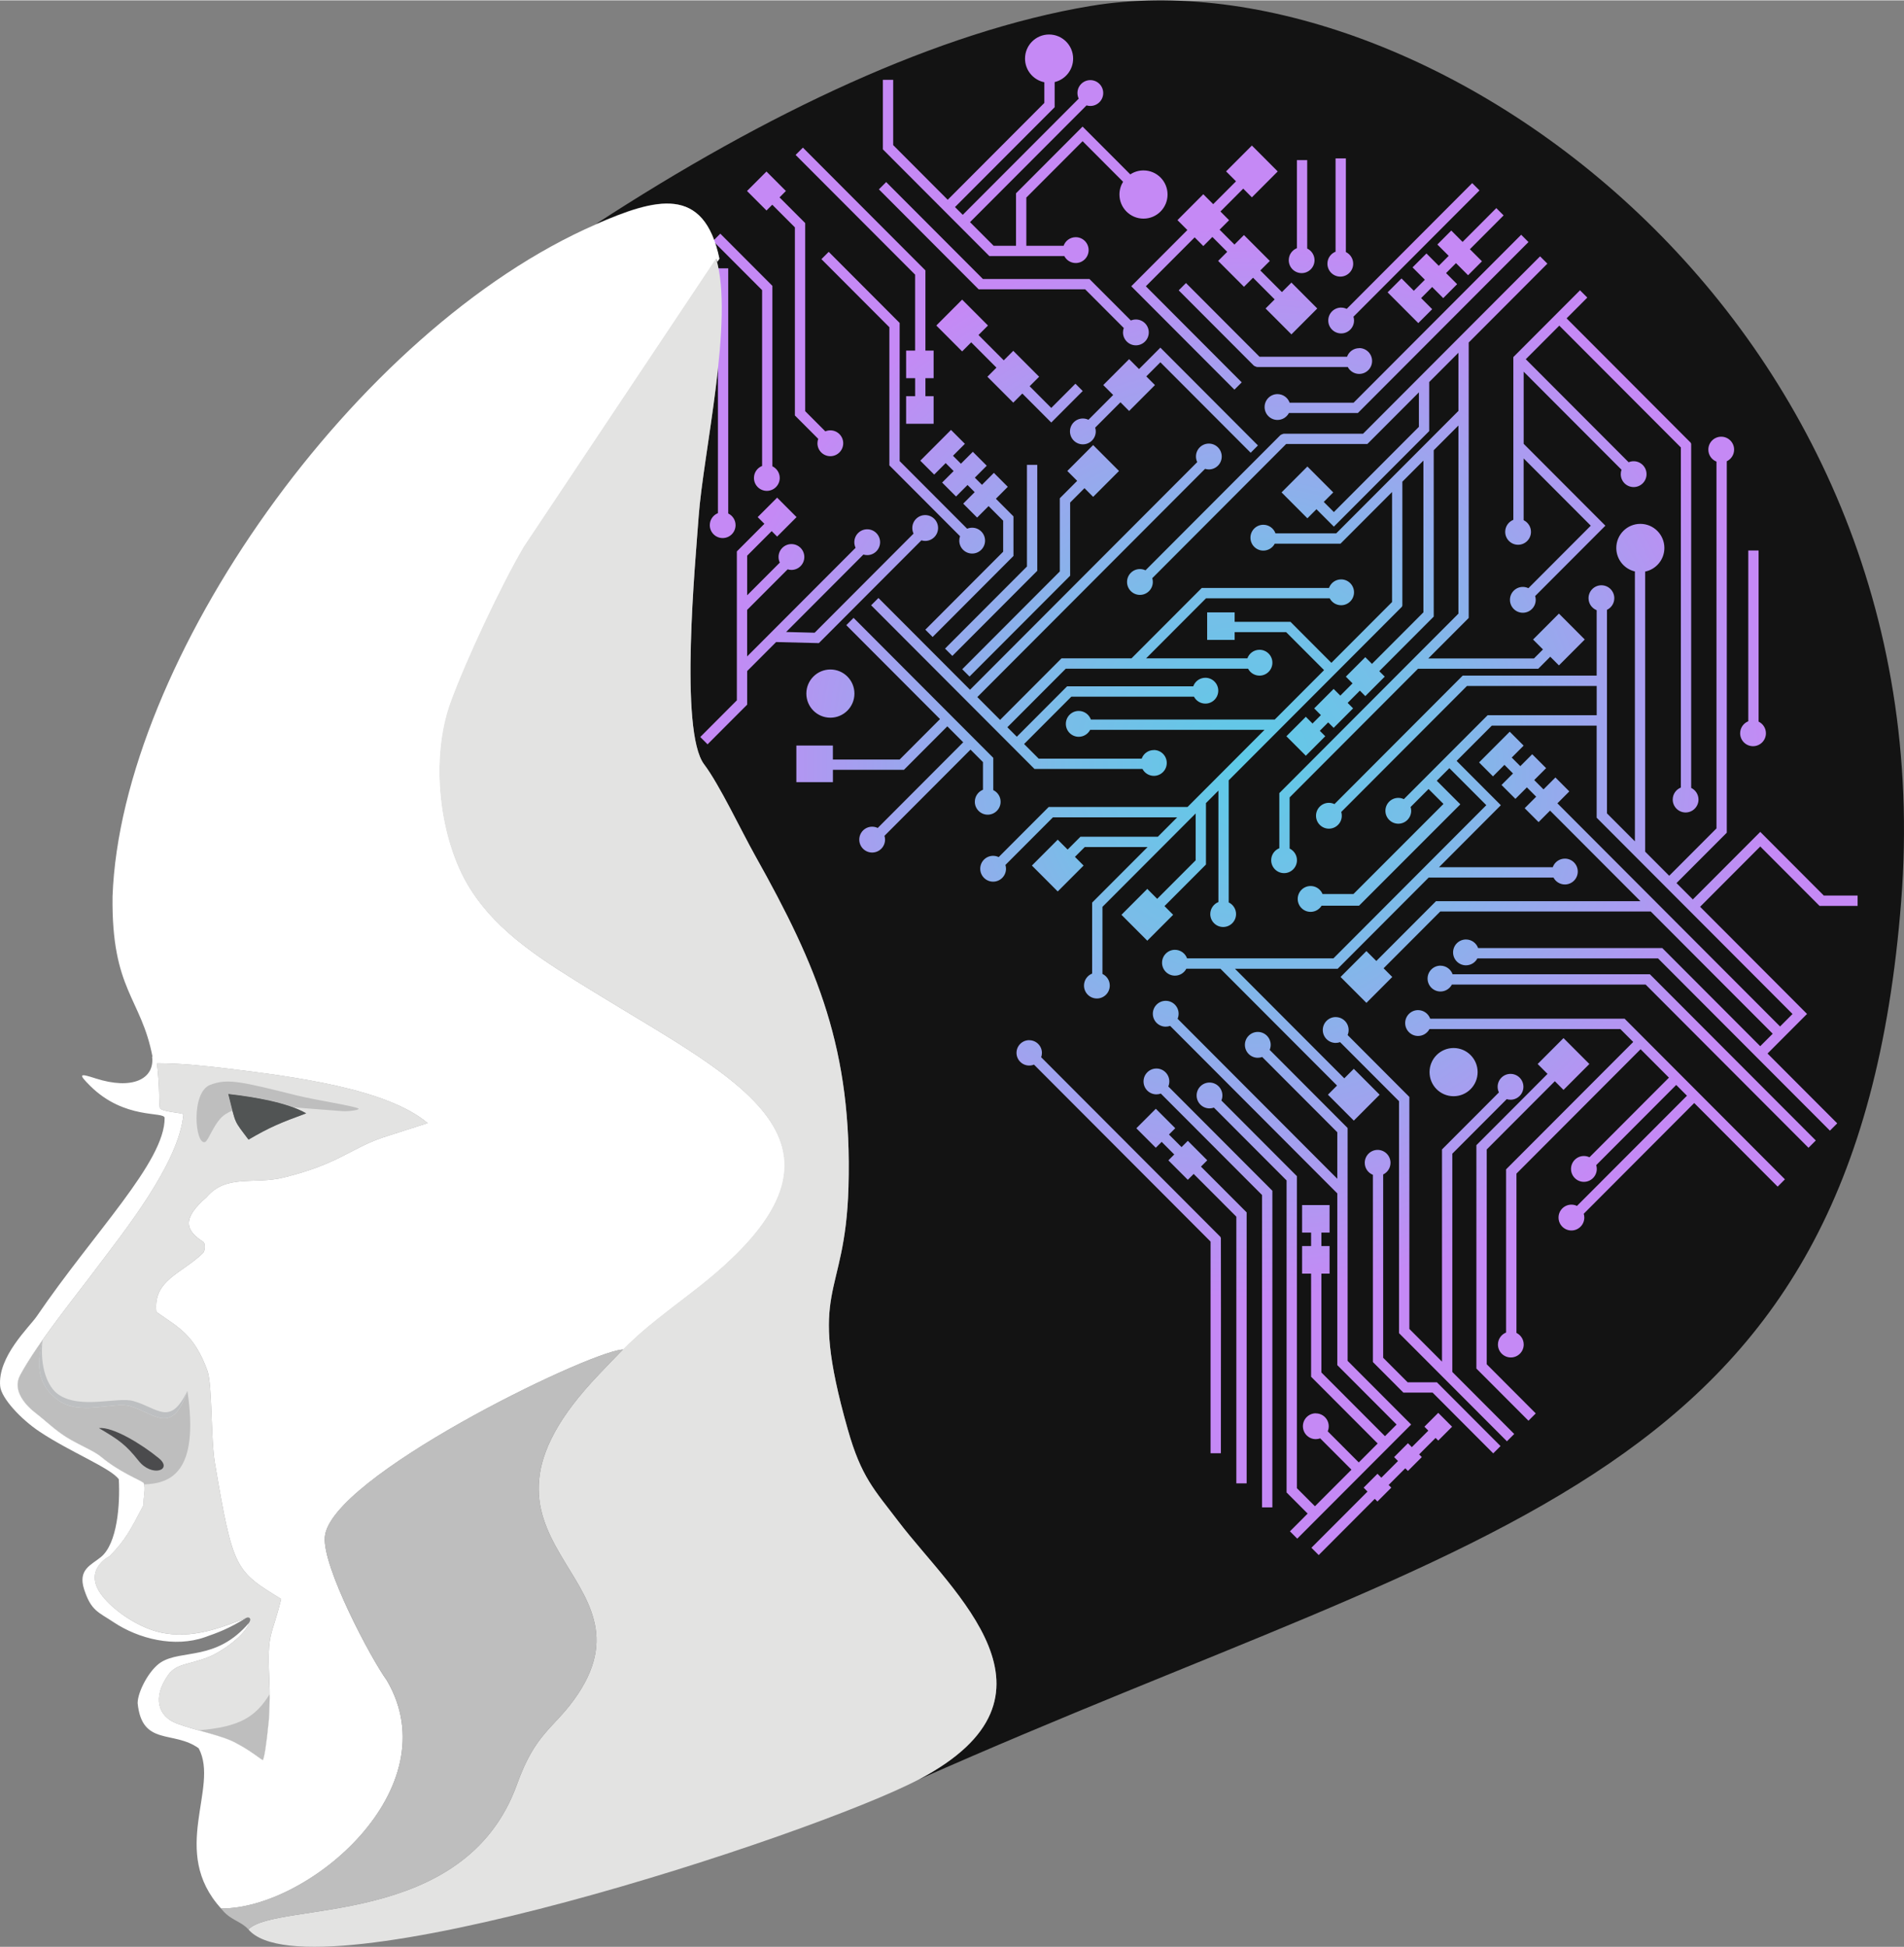 <?xml version="1.0" encoding="UTF-8"?>
<!DOCTYPE svg PUBLIC "-//W3C//DTD SVG 1.1//EN" "http://www.w3.org/Graphics/SVG/1.1/DTD/svg11.dtd">
<!-- Creator: CorelDRAW 2018 (64-Bit Evaluation Version) -->
<svg xmlns="http://www.w3.org/2000/svg" xml:space="preserve" width="1.779in" height="1.819in" version="1.1" style="shape-rendering:geometricPrecision; text-rendering:geometricPrecision; image-rendering:optimizeQuality; fill-rule:evenodd; clip-rule:evenodd"
viewBox="0 0 657.39 671.93"
 xmlns:xlink="http://www.w3.org/1999/xlink">
 <rect x="0" y="0" width="657.39" height="671.93" fill="#808080" stroke="none"/>
 <defs>
  <style type="text/css">
   <![CDATA[
    .fil5 {fill:#515454}
    .fil0 {fill:black;fill-opacity:0.851}
    .fil6 {fill:#BDBFC1}
    .fil7 {fill:#4B4B4D}
    .fil3 {fill:#BEBEBE}
    .fil2 {fill:#E3E3E2}
    .fil4 {fill:white}
    .fil1 {fill:url(#id0);fill-rule:nonzero}
   ]]>
  </style>
  <radialGradient id="id0" gradientUnits="userSpaceOnUse" gradientTransform="matrix(0.924 -0.233 0.231 0.923 -28 120)" cx="429.61" cy="263.75" r="194.2" fx="429.61" fy="263.75">
   <stop offset="0" style="stop-opacity:1; stop-color:#5ECAE7"/>
   <stop offset="0.349" style="stop-opacity:1; stop-color:#79BDE8"/>
   <stop offset="1" style="stop-opacity:1; stop-color:#C589F5"/>
  </radialGradient>
 </defs>
 <g id="C:_x005c_Users_x005c_Augurs-15_x005c_Pictures_x005c_untitled-4.gif_x0020_180">
  <path class="fil0" d="M376.58 1.94c115.49,-19.3 295.6,107.28 279.84,309.03 -15.76,201.75 -140.23,214.98 -339.12,303.17 54.73,-28.79 11.5,-64.58 -6.97,-88.87 -8.5,-11.18 -12.95,-15.43 -17.63,-31.97 -14.21,-50.2 -0.89,-43.95 0.25,-83.54 1.38,-47.53 -10.72,-76.14 -32.13,-114.34 -5.04,-9 -12.39,-24.64 -17.71,-31.68 -8.62,-11.39 -2.96,-70.35 -1.89,-85.48 1.51,-21.21 11.99,-66.95 6.32,-88.03l0 -0 0.74 -1.08c-5.35,-25.51 -21.9,-20.88 -42.58,-11.91 58.98,-38.44 118.53,-66.56 170.89,-75.31zm-124.05 371c0.42,0.34 0.84,0.68 1.25,1.02 -0.41,-0.34 -0.82,-0.68 -1.25,-1.02zm6.17 5.46c0.33,0.32 0.64,0.64 0.96,0.96 -0.32,-0.32 -0.63,-0.64 -0.96,-0.96zm1.42 1.43c0.31,0.33 0.62,0.65 0.93,0.98 -0.3,-0.33 -0.61,-0.66 -0.93,-0.98zm1.38 1.49c0.28,0.31 0.56,0.63 0.84,0.95 -0.27,-0.32 -0.55,-0.63 -0.84,-0.95zm1.29 1.48c0.24,0.29 0.48,0.58 0.71,0.87 -0.23,-0.29 -0.47,-0.58 -0.71,-0.87zm2.74 3.61c0.2,0.29 0.39,0.58 0.57,0.87l-0.57 -0.87z"/>
  <path class="fil1" d="M286.82 87.51l23.8 23.85 0 47.69 23.31 23.35c0.53,-0.23 1.11,-0.35 1.73,-0.35 2.46,0 4.45,2 4.45,4.46 0,2.46 -1.99,4.46 -4.45,4.46 -2.46,0 -4.45,-2 -4.45,-4.46 0,-0.54 0.09,-1.05 0.27,-1.52l-24.41 -24.46 0 -47.69 -23.46 -23.5 2.52 -2.52 0.7 0.7zm236.74 372.49c1.5,0.72 2.53,2.25 2.53,4.02 0,2.46 -1.99,4.46 -4.45,4.46 -2.46,0 -4.45,-2 -4.45,-4.46 0,-1.88 1.17,-3.49 2.81,-4.14l0 -56.33 43.9 -43.98 -4.45 -4.46 -65.9 0c-0.74,1.42 -2.23,2.39 -3.94,2.39 -2.46,0 -4.45,-2 -4.45,-4.46 0,-2.46 1.99,-4.46 4.45,-4.46 1.93,0 3.58,1.24 4.19,2.96l67.13 0 55.35 55.45 -2.52 2.52 -28.8 -28.86 -38.15 38.23c0.13,0.41 0.2,0.85 0.2,1.31 0,2.46 -1.99,4.46 -4.45,4.46 -2.46,0 -4.45,-2 -4.45,-4.46 0,-2.46 1.99,-4.46 4.45,-4.46 0.69,0 1.34,0.16 1.92,0.44l37.97 -38.04 -3.71 -3.72 -27.62 27.68c0.13,0.41 0.2,0.86 0.2,1.31 0,2.46 -1.99,4.46 -4.45,4.46 -2.46,0 -4.45,-1.99 -4.45,-4.46 0,-2.46 1.99,-4.46 4.45,-4.46 0.69,0 1.34,0.16 1.92,0.44l27.44 -27.49 -9.79 -9.81 -42.86 42.94 0 54.98zm-168.2 -101.03c2.42,0 4.38,1.96 4.38,4.38 0,0.52 -0.09,1.03 -0.26,1.49l61.88 62 0.17 0.42c0.04,16.39 0.03,32.79 0.01,49.18 -0.01,6.93 -0.01,14.07 -0.01,24.51l0 0.59 -3.56 0 0 -73.06 -60.97 -61.09c-0.51,0.21 -1.06,0.32 -1.65,0.32 -2.42,0 -4.38,-1.96 -4.38,-4.38 0,-2.42 1.96,-4.38 4.38,-4.38zm98.96 128.82c2.46,0 4.45,1.99 4.45,4.46 0,0.61 -0.12,1.2 -0.35,1.73l10.72 10.74 6.53 -6.54 -22.99 -23.04 0 -35.6 -3.11 0 0 -9.51 3.11 0 0 -4.65 -3.11 0 0 -9.51 9.49 0 0 9.51 -2.82 0 0 4.65 2.82 0 0 9.51 -2.82 0 0 34.13 21.95 21.99 4.01 -4.02 -20.47 -20.51 0 -59.28 -57.72 -57.83c-0.47,0.17 -0.99,0.27 -1.52,0.27 -2.46,0 -4.45,-1.99 -4.45,-4.46 0,-2.46 1.99,-4.46 4.45,-4.46 2.46,0 4.45,1.99 4.45,4.46 0,0.61 -0.12,1.2 -0.35,1.73l55.14 55.24 0 -16.06 -25.93 -25.98c-0.48,0.17 -0.99,0.27 -1.52,0.27 -2.46,0 -4.45,-2 -4.45,-4.46 0,-2.46 1.99,-4.46 4.45,-4.46 2.46,0 4.45,2 4.45,4.46 0,0.61 -0.12,1.2 -0.35,1.73l26.91 26.97 0 80.38 21.94 21.98 -39.33 39.4 -2.52 -2.52 6.11 -6.13 -7.27 -7.29 0 -107.72 -25.09 -25.14c-0.48,0.17 -0.99,0.27 -1.52,0.27 -2.46,0 -4.45,-2 -4.45,-4.46 0,-2.46 1.99,-4.46 4.45,-4.46 2.46,0 4.45,2 4.45,4.46 0,0.62 -0.12,1.2 -0.35,1.73l26.07 26.12 0 107.72 6.23 6.24 12.61 -12.63 -10.79 -10.81c-0.48,0.17 -0.99,0.27 -1.52,0.27 -2.46,0 -4.45,-2 -4.45,-4.46 0,-2.46 1.99,-4.46 4.45,-4.46zm-196.39 -421.98l6.71 -6.72 6.71 6.72 -2.2 2.21 0.3 0.3 8.56 8.57 0 64.93 6.95 6.97c0.53,-0.23 1.12,-0.35 1.73,-0.35 2.46,0 4.45,2 4.45,4.46 0,2.46 -1.99,4.46 -4.45,4.46 -2.46,0 -4.45,-1.99 -4.45,-4.46 0,-0.54 0.1,-1.05 0.27,-1.53 -2.69,-2.69 -5.37,-5.39 -8.06,-8.07l0 -64.93 -7.81 -7.82 -1.26 1.27 -0.73 0.73 -6.71 -6.72zm165.38 -6.75l8.93 -8.94 8.92 8.94 -8.92 8.94 -2.99 -3 -7.87 7.89 2.99 3 -3.28 3.28 0.3 0.3 4.83 4.83 3.28 -3.28 8.93 8.94 -3.28 3.28 0.29 0.29 7.17 7.18 3.28 -3.28 8.92 8.94 -8.92 8.94 -8.92 -8.94 3.13 -3.14 -7.46 -7.48 -3.13 3.14 -8.92 -8.94 3.13 -3.14 -5.12 -5.13 -3.13 3.14 -2.99 -3 -16.85 16.88 33.1 33.17 -2.52 2.52 -0.7 -0.7 -34.92 -34.99 19.37 -19.41 -3.42 -3.42 8.92 -8.94 3.42 3.43 0.06 -0.06 7.82 -7.83 -3.42 -3.42zm-100.03 53.19l8.92 -8.94 8.92 8.94 -3.28 3.28c2.92,2.91 5.82,5.82 8.73,8.74l3.28 -3.28 8.93 8.94 -3.28 3.28 7.47 7.49 8.34 -8.36 2.52 2.52 -0.7 0.7 -10.16 10.18c-3.32,-3.34 -6.65,-6.68 -9.99,-10.01l-3.13 3.14 -8.93 -8.94 3.13 -3.14 -8.72 -8.74 -3.13 3.14 -8.92 -8.94zm57.64 20.55l8.93 -8.94 3.42 3.42 7.37 -7.39 11.23 11.25c7.35,7.36 14.71,14.72 22.04,22.09l0.42 0.42 -2.51 2.52 -0.7 -0.7 -30.48 -30.53 -4.86 4.87 2.99 3 -8.92 8.94 -2.99 -3 -8.73 8.75c0.13,0.41 0.2,0.86 0.2,1.31 0,2.46 -1.99,4.46 -4.45,4.46 -2.46,0 -4.45,-2 -4.45,-4.46 0,-2.46 1.99,-4.46 4.45,-4.46 0.69,0 1.34,0.16 1.92,0.44l8.54 -8.56 -3.42 -3.42zm148.41 87.84l8.92 -8.94 8.92 8.94 -8.92 8.94 -2.99 -3 -4.14 4.15 -41.52 0 -44.33 44.42 0 17.66c1.49,0.72 2.53,2.25 2.53,4.02 0,2.46 -1.99,4.46 -4.45,4.46 -2.46,0 -4.45,-2 -4.45,-4.46 0,-1.88 1.17,-3.49 2.81,-4.14l0 -19.02 61.84 -61.96 0 -64.94 -8.53 8.54 0 57.42 -18.8 18.84 1.89 1.89 -6.71 6.72 -1.88 -1.89 -4.22 4.23 1.88 1.89 -6.71 6.73 -1.89 -1.89 -2.89 2.9 1.88 1.89 -6.71 6.72 -6.71 -6.72 6.71 -6.72 2.31 2.32 2.89 -2.9 -2.31 -2.32 6.71 -6.72 2.31 2.31 4.22 -4.23 -2.31 -2.32 6.71 -6.72 2.31 2.31 17.76 -17.79 0 -52.38 -7.27 7.28 -0 42.77 -0.17 0.42 -59.78 59.89 0 42.16c1.5,0.72 2.53,2.25 2.53,4.02 0,2.46 -1.99,4.46 -4.45,4.46 -2.46,0 -4.45,-2 -4.45,-4.46 0,-1.88 1.17,-3.49 2.81,-4.15l0 -38.47 -4.3 4.31 0 21.21 -14.32 14.35 2.99 3 -8.93 8.94 -8.92 -8.94 8.92 -8.94 3.42 3.43 13.28 -13.3 0 -16.17 -32.18 32.24 0 23.15c1.5,0.72 2.53,2.25 2.53,4.02 0,2.46 -1.99,4.46 -4.45,4.46 -2.46,0 -4.45,-2 -4.45,-4.46 0,-1.88 1.16,-3.49 2.81,-4.14l0 -24.5 19.14 -19.17 -21.7 0 -3.38 3.38 2.99 3 -8.93 8.94 -8.92 -8.94 8.92 -8.94 3.42 3.42 4.42 -4.43 26.73 0 6.67 -6.69 -42.9 0 -16.4 16.43c0.13,0.41 0.2,0.86 0.2,1.31 0,2.46 -1.99,4.46 -4.45,4.46 -2.46,0 -4.45,-2 -4.45,-4.46 0,-2.46 1.99,-4.46 4.45,-4.46 0.69,0 1.34,0.16 1.92,0.44l17.26 -17.29 47.94 0 26.58 -26.63 -60.2 0c-0.74,1.42 -2.23,2.39 -3.94,2.39 -2.46,0 -4.45,-2 -4.45,-4.46 0,-2.46 1.99,-4.46 4.45,-4.46 1.93,0 3.58,1.24 4.19,2.96l63.5 0 17.02 -17.05 -13.09 -13.11 -17.79 0 0 2.68 -9.49 0 0 -9.51 9.49 0 0 3.26 19.27 0 14.13 14.16 20.95 -20.99 0 -37.97 -17.8 17.83 -22.7 0c-0.74,1.42 -2.23,2.39 -3.94,2.39 -2.46,0 -4.45,-2 -4.45,-4.46 0,-2.46 1.99,-4.46 4.45,-4.46 1.93,0 3.58,1.24 4.19,2.96l20.98 0 42.19 -42.27 0 -20.07 -10.09 10.1 0 16.94 -32.92 32.99 -6.01 -6.02 -3.13 3.14 -8.92 -8.94 8.92 -8.94 8.93 8.94 -3.28 3.28 3.49 3.5 29.36 -29.42 0 -11.9 -17.8 17.83 -28.03 0 -46.23 46.32c0.13,0.41 0.19,0.86 0.19,1.31 0,2.46 -1.99,4.46 -4.45,4.46 -2.46,0 -4.45,-2 -4.45,-4.46 0,-2.46 1.99,-4.46 4.45,-4.46 0.69,0 1.34,0.16 1.92,0.44l46.56 -46.65 0.09 -0.07 0.13 -0.08 0.1 -0.05 0.56 -0.23 0.11 -0.03 0.15 -0.03 0.12 -0.01 27.29 0 61.13 -61.24 2.52 2.52 -27.16 27.22 0 95.09 -13.95 13.97 36.49 0 3.1 -3.1 -3.42 -3.42zm-70.82 157.12l3.13 -3.14 -40.26 -40.33 -11.77 0c-0.74,1.42 -2.23,2.39 -3.94,2.39 -2.46,0 -4.45,-1.99 -4.45,-4.46 0,-2.46 1.99,-4.46 4.45,-4.46 1.93,0 3.58,1.24 4.19,2.96l50.53 0 52.79 -52.89 -12.76 -12.78 -4.35 4.35 8.14 8.14 -2.68 2.68 -32.3 32.32 -0 0 -1.94 0 -0 -0 -10.99 0c-0.78,1.27 -2.19,2.12 -3.79,2.12 -2.46,0 -4.45,-2 -4.45,-4.46 0,-2.46 1.99,-4.46 4.45,-4.46 1.24,0 2.35,0.5 3.16,1.32 0.41,0.41 0.73,0.9 0.96,1.44l10.68 0 31.08 -31.1 -5.15 -5.15 -6.2 6.21c0.13,0.41 0.2,0.86 0.2,1.31 0,2.46 -1.99,4.46 -4.45,4.46 -0.75,0 -1.46,-0.19 -2.08,-0.52 -0.32,-0.17 -0.62,-0.38 -0.89,-0.63 -0.91,-0.81 -1.48,-2 -1.48,-3.31 0,-2.46 1.99,-4.46 4.45,-4.46 0.69,0 1.34,0.16 1.92,0.44l28.92 -28.97 37.66 0 0 -10.1 -44.79 0 -43.41 43.49c0.13,0.41 0.19,0.86 0.19,1.31 0,2.46 -1.99,4.46 -4.45,4.46 -2.46,0 -4.45,-2 -4.45,-4.46 0,-2.46 1.99,-4.46 4.45,-4.46 0.69,0 1.34,0.16 1.92,0.44 14.75,-14.78 29.53,-29.55 44.27,-44.35l46.26 0 0 -22.59c-1.65,-0.65 -2.81,-2.26 -2.81,-4.14 0,-2.46 1.99,-4.46 4.45,-4.46 2.46,0 4.45,2 4.45,4.46 0,1.77 -1.03,3.3 -2.53,4.02l0 70.26 9.64 9.66 0 -93.17c-3.68,-0.86 -6.42,-4.16 -6.42,-8.11 0,-4.6 3.72,-8.32 8.3,-8.32 4.59,0 8.3,3.73 8.3,8.32 0,4.02 -2.85,7.38 -6.63,8.15l0 96.69 8.3 8.32 16.32 -16.35 0 -126.62c-1.65,-0.65 -2.81,-2.26 -2.81,-4.14 0,-2.46 1.99,-4.46 4.45,-4.46 2.46,0 4.45,2 4.45,4.46 0,1.77 -1.03,3.3 -2.53,4.02l0 128.22 -17.36 17.39 5.64 5.65 23.28 -23.32 21.94 21.98 11.67 0 0 3.57 -13.14 0 -20.47 -20.51 -20.77 20.81 36.92 36.99 -13.64 13.67 24.06 24.1 -2.52 2.52 -59.35 -59.46 -62.37 0c-0.74,1.42 -2.23,2.39 -3.94,2.39 -2.46,0 -4.45,-2 -4.45,-4.46 0,-2.46 1.99,-4.46 4.45,-4.46 1.93,0 3.58,1.24 4.19,2.96l63.59 0 33.82 33.88 4.31 -4.31 -42.11 -42.19 -72.68 0 -19.56 19.6 2.99 3 -8.92 8.94 -8.93 -8.94 8.93 -8.94 3.42 3.42 20.6 -20.64 70.59 0 -31.21 -31.27 -3.96 3.97 -4.8 -4.8 3.97 -3.97 -3.21 -3.22 -3.96 3.97 -4.8 -4.8 3.97 -3.97 -2.96 -2.97 -3.96 3.97 -4.8 -4.81 10.59 -10.61 4.8 4.81 -4.11 4.12 2.96 2.97 4.11 -4.12 4.8 4.8 -4.11 4.12 3.21 3.22 4.11 -4.12 4.8 4.81 -4.11 4.12 76.88 77.03 4.3 -4.31 -67.63 -67.76 0 -31.79 -36.19 0 -12.16 12.18 15.27 15.3 -21.35 21.4 39.27 0c0.61,-1.73 2.26,-2.96 4.19,-2.96 2.46,0 4.45,2 4.45,4.46 0,2.46 -1.99,4.46 -4.45,4.46 -1.71,0 -3.2,-0.97 -3.94,-2.39l-43.08 0 -31.44 31.5 -35.44 0 37.74 37.81 3.28 -3.28 8.92 8.94 -8.92 8.94 -8.92 -8.94zm72.4 -10.58l8.92 -8.94 8.93 8.94 -8.93 8.94 -2.99 -3 -23.52 23.56 0 74.15 16.93 16.97 -2.52 2.52 -0.7 -0.7 -17.28 -17.31 0 -77.1 0.17 -0.18c5.54,-5.53 11.07,-11.08 16.61,-16.63l7.78 -7.81 -3.42 -3.43zm-138.55 22.17l6.71 -6.72 6.71 6.72 -2.17 2.17 0.3 0.3 4.04 4.05 2.17 -2.17 6.71 6.72 -2.17 2.17 0.29 0.3 15.48 15.51 0 93.55 -3.56 0 0 -92.07 -14.73 -14.75 -2.02 2.03 -6.71 -6.72 2.02 -2.03 -4.34 -4.35 -2.03 2.03 -6.71 -6.72zm99.44 103.04l4.78 -4.79 4.78 4.79 -4.78 4.79 -0.92 -0.92 -5.68 5.69 0.92 0.92 -4.78 4.79 -0.92 -0.92 -5.75 5.76 0.92 0.92 -4.78 4.79 -0.92 -0.92 -5.94 5.96c-4.33,4.35 -8.67,8.69 -13,13.03l-0.42 0.42 -2.52 -2.52 0.7 -0.7 18.67 -18.7 -1.34 -1.35 4.78 -4.79 1.34 1.35 0.06 -0.06 5.69 -5.7 -1.35 -1.35 4.78 -4.79 1.35 1.35 0.06 -0.06 5.63 -5.64 -1.35 -1.35zm-216.85 -235.14l12.62 0 0 4.83 23.05 0 13.94 -13.97 -32.36 -32.42 2.52 -2.52 48.23 48.32 0 11.14c1.5,0.72 2.53,2.25 2.53,4.02 0,2.46 -1.99,4.46 -4.45,4.46 -2.46,0 -4.45,-2 -4.45,-4.46 0,-1.88 1.17,-3.49 2.81,-4.15l0 -9.54 -4.3 -4.31 -29.71 29.76c0.13,0.42 0.2,0.86 0.2,1.31 0,2.46 -1.99,4.46 -4.45,4.46 -2.46,0 -4.45,-2 -4.45,-4.46 0,-2.46 1.99,-4.46 4.45,-4.46 0.69,0 1.34,0.16 1.92,0.44l29.52 -29.58 -5.49 -5.5 -14.98 15.01 -24.52 0 0 4.25 -12.62 0 0 -12.65zm221.33 -172.97l4.8 -4.81 3.91 3.92 11.64 -11.67 2.52 2.52 -0.7 0.7 -10.94 10.97 4.17 4.17 -4.8 4.81 -4.17 -4.18 -3.43 3.44 3.82 3.83 -4.8 4.81 -3.82 -3.83 -3.81 3.82 3.82 3.83 -4.8 4.8 -10.59 -10.61 4.8 -4.8 4.25 4.26 3.81 -3.82 -4.25 -4.26 4.8 -4.8 4.25 4.26 3.43 -3.44 -3.91 -3.91zm-127.77 78.18l8.92 -8.94 8.93 8.94 -8.93 8.94 -2.99 -3 -4.95 4.96 0 25.26 -34.74 34.8 -2.52 -2.52 0.7 -0.7 32.99 -33.06 0 -25.26 6 -6.01 -3.42 -3.42zm-40.16 -14.17l4.8 4.8 -4.11 4.12 2.74 2.75 4.11 -4.12 4.8 4.81 -4.11 4.12 2.47 2.47 4.11 -4.12 4.8 4.81 -4.11 4.12 6.07 6.09 0 13.66 -27.91 27.97 -2.52 -2.52 0.7 -0.7 26.17 -26.22 0 -10.71 -5.03 -5.04 -3.96 3.97 -4.8 -4.81 3.96 -3.97 -2.47 -2.47 -3.97 3.97 -4.8 -4.81 3.97 -3.97 -2.74 -2.75 -3.97 3.97 -4.8 -4.8 10.59 -10.61zm-15.5 -27.39l3.11 0 0 -26.21 -41.26 -41.33 2.52 -2.52 0.7 0.7 41.6 41.68 0 27.69 2.83 0 0 9.51 -2.83 0 0 0.24 0 6 2.83 0 0 9.51 -9.49 0 0 -9.51 3.11 0 0 -6.24 -3.11 0 0 -9.51zm-51.24 57.49l6.71 -6.72 6.71 6.72 -6.71 6.72 -1.88 -1.89 -8.46 8.48 0 13.68 11.27 -11.29c-0.28,-0.58 -0.44,-1.24 -0.44,-1.93 0,-2.46 1.99,-4.46 4.45,-4.46 2.46,0 4.45,1.99 4.45,4.46 0,2.46 -1.99,4.46 -4.45,4.46 -0.46,0 -0.89,-0.07 -1.31,-0.2l-0.31 0.31 -13.67 13.69 0 16.06 37.44 -37.5c-0.28,-0.58 -0.44,-1.24 -0.44,-1.93 0,-2.46 1.99,-4.46 4.45,-4.46 2.46,0 4.45,1.99 4.45,4.46 0,2.46 -1.99,4.46 -4.45,4.46 -0.46,0 -0.89,-0.07 -1.31,-0.2l-26.69 26.74 9.85 0.25 34.15 -34.22c-0.28,-0.58 -0.43,-1.24 -0.43,-1.93 0,-2.46 1.99,-4.46 4.45,-4.46 2.46,0 4.45,1.99 4.45,4.46 0,2.46 -1.99,4.46 -4.45,4.46 -0.46,0 -0.89,-0.07 -1.31,-0.2l-35.41 35.48 -14.75 -0.37 -9.99 10.01 0 11.59 -13.68 13.7 -2.52 -2.52 12.63 -12.66 0 -51.41 9.51 -9.53 -2.31 -2.31zm25.1 52.6c4.59,0 8.3,3.73 8.3,8.32 0,4.6 -3.72,8.32 -8.3,8.32 -4.59,0 -8.3,-3.72 -8.3,-8.32 0,-4.59 3.72,-8.32 8.3,-8.32zm108.11 -172.28c4.59,0 8.3,3.73 8.3,8.32 0,4.6 -3.72,8.32 -8.3,8.32 -4.59,0 -8.31,-3.73 -8.31,-8.32 0,-1.61 0.46,-3.12 1.26,-4.4l-13.98 -14.01 -19.43 19.46 0 16.64 12.87 0c0.61,-1.73 2.26,-2.96 4.19,-2.96 2.46,0 4.45,1.99 4.45,4.46 0,2.46 -1.99,4.46 -4.45,4.46 -1.71,0 -3.2,-0.97 -3.94,-2.39l-25.87 0 -36.78 -36.85 0 -24.01 3.56 0 0 22.54 18.83 18.87 33.36 -33.43 0 -7.14c-3.8,-0.76 -6.67,-4.13 -6.67,-8.16 0,-4.6 3.72,-8.32 8.3,-8.32 4.59,0 8.31,3.73 8.31,8.32 0,3.93 -2.72,7.23 -6.38,8.1l0 8.68 -34.41 34.47 2.68 2.68 40.04 -40.11c-0.28,-0.58 -0.44,-1.24 -0.44,-1.93 0,-2.46 1.99,-4.46 4.45,-4.46 2.46,0 4.45,2 4.45,4.46 0,2.46 -1.99,4.46 -4.45,4.46 -0.46,0 -0.89,-0.07 -1.31,-0.2l-40.23 40.3 8.16 8.17 7.72 0 0 -18.12 22.98 -23.03 0.42 0.42c3.76,3.75 7.51,7.52 11.27,11.28l4.78 4.8c1.31,-0.87 2.88,-1.37 4.57,-1.37zm107.06 302.95c4.59,0 8.3,3.73 8.3,8.32 0,4.6 -3.72,8.32 -8.3,8.32 -4.59,0 -8.3,-3.72 -8.3,-8.32 0,-4.59 3.72,-8.32 8.3,-8.32zm-235.19 -200.81c1.49,0.72 2.53,2.25 2.53,4.02 0,2.46 -1.99,4.46 -4.45,4.46 -2.46,0 -4.45,-1.99 -4.45,-4.46 0,-1.88 1.16,-3.49 2.81,-4.14l0 -60.7 -16.94 -16.97 2.51 -2.52 0.7 0.7 17.28 17.31 0 62.3zm-15.25 16.29c1.5,0.72 2.53,2.25 2.53,4.02 0,2.46 -1.99,4.46 -4.45,4.46 -2.46,0 -4.45,-2 -4.45,-4.46 0,-1.88 1.17,-3.49 2.81,-4.14l0 -0.07 0 -84.45 3.56 0 0 84.64zm146.96 81.65c2.46,0 4.45,2 4.45,4.46 0,2.46 -1.99,4.46 -4.45,4.46 -1.71,0 -3.2,-0.97 -3.94,-2.39l-37.29 0 -56.39 -56.49 2.52 -2.52 31.62 31.68 78.45 -78.59c-0.28,-0.58 -0.44,-1.24 -0.44,-1.93 0,-2.46 1.99,-4.46 4.45,-4.46 2.46,0 4.45,2 4.45,4.46 0,2.46 -1.99,4.46 -4.45,4.46 -0.46,0 -0.89,-0.07 -1.31,-0.2l-78.63 78.78 7.86 7.88 21.21 -21.25 24.17 0 24.25 -24.29 43.93 0c0.61,-1.73 2.26,-2.96 4.19,-2.96 2.46,0 4.45,2 4.45,4.46 0,2.46 -1.99,4.46 -4.45,4.46 -1.71,0 -3.2,-0.97 -3.94,-2.39l-42.71 0 -20.69 20.73 34.97 0c0.61,-1.73 2.26,-2.96 4.19,-2.96 2.46,0 4.45,1.99 4.45,4.46 0,2.46 -1.99,4.46 -4.45,4.46 -1.71,0 -3.2,-0.97 -3.94,-2.39l-62.95 0 -20.17 20.21 3.27 3.27 17.35 -17.39 43.56 0c0.61,-1.73 2.26,-2.96 4.19,-2.96 2.46,0 4.45,2 4.45,4.46 0,2.46 -1.99,4.46 -4.45,4.46 -1.71,0 -3.2,-0.97 -3.94,-2.39l-42.34 0 -16.31 16.34 5.04 5.05 35.56 0c0.61,-1.73 2.26,-2.96 4.19,-2.96zm0.88 109.95c2.46,0 4.45,2 4.45,4.46 0,0.61 -0.12,1.2 -0.35,1.73l35.93 36 0 109.3 -3.56 0 0 -0.99 0 -106.83 -34.95 -35.02c-0.47,0.17 -0.99,0.27 -1.52,0.27 -2.46,0 -4.45,-1.99 -4.45,-4.46 0,-2.46 1.99,-4.46 4.45,-4.46zm61.91 -17.75c2.46,0 4.45,2 4.45,4.46 0,0.61 -0.12,1.2 -0.35,1.73l21.32 21.37 0 80.08 11.27 11.29 0 -73.25 0.18 -0.18c4.41,-4.4 8.81,-8.82 13.21,-13.23l6.26 -6.28c-0.28,-0.58 -0.44,-1.24 -0.44,-1.93 0,-2.46 1.99,-4.46 4.45,-4.46 2.46,0 4.45,2 4.45,4.46 0,2.46 -1.99,4.46 -4.45,4.46 -0.46,0 -0.89,-0.07 -1.31,-0.2l-18.79 18.83 0 75.34 21.38 21.42 -2.52 2.52 -37.26 -37.33 0 -80.08 -20.35 -20.38c-0.47,0.17 -0.99,0.27 -1.52,0.27 -2.46,0 -4.45,-2 -4.45,-4.46 0,-2.46 1.99,-4.46 4.45,-4.46zm14.46 45.84c2.46,0 4.45,2 4.45,4.46 0,1.77 -1.03,3.3 -2.53,4.02l0 63.28 8.45 8.46 10.09 0 21.98 22.02 -2.52 2.52 -0.7 -0.7 -20.24 -20.28 -10.08 0 -10.53 -10.55 0 -64.63c-1.65,-0.65 -2.81,-2.26 -2.81,-4.14 0,-2.46 1.99,-4.46 4.45,-4.46zm21.7 -63.59c1.93,0 3.58,1.24 4.19,2.96l0.61 0 67.51 0 57.28 57.38 -2.52 2.52 -56.23 -56.34 -66.9 0c-0.74,1.42 -2.23,2.39 -3.94,2.39 -2.46,0 -4.45,-2 -4.45,-4.46 0,-2.46 1.99,-4.46 4.45,-4.46zm86.56 -61.37c1.49,0.72 2.53,2.25 2.53,4.02 0,2.46 -1.99,4.46 -4.45,4.46 -2.46,0 -4.45,-2 -4.45,-4.46 0,-1.88 1.16,-3.49 2.81,-4.14l0 -117.41 -41.97 -42.05 -11.57 11.59 35.51 35.57c0.53,-0.23 1.12,-0.35 1.73,-0.35 2.46,0 4.45,2 4.45,4.46 0,2.46 -1.99,4.46 -4.45,4.46 -2.46,0 -4.45,-1.99 -4.45,-4.46 0,-0.54 0.09,-1.05 0.27,-1.52l-33.79 -33.85 0 24.9 28.21 28.26 -24.25 24.29c0.13,0.41 0.2,0.85 0.2,1.31 0,2.46 -1.99,4.46 -4.45,4.46 -2.46,0 -4.45,-2 -4.45,-4.46 0,-2.46 1.99,-4.46 4.45,-4.46 0.69,0 1.34,0.16 1.92,0.44l21.54 -21.58 -23.18 -23.22 0 21.33c1.49,0.72 2.53,2.25 2.53,4.02 0,2.46 -1.99,4.46 -4.45,4.46 -2.46,0 -4.45,-2 -4.45,-4.46 0,-1.88 1.16,-3.49 2.81,-4.15l0 -56.18 23.02 -23.06 2.52 2.52 -7.15 7.17 42.84 42.92 0.17 0.42 0 118.76zm23.28 -22.88c1.5,0.72 2.53,2.25 2.53,4.02 0,2.46 -1.99,4.46 -4.45,4.46 -2.46,0 -4.45,-2 -4.45,-4.46 0,-1.88 1.17,-3.49 2.81,-4.14l0 -58.96 3.56 0 0 0.99 0 58.1zm-166.11 -113.06c1.93,0 3.58,1.23 4.19,2.96l22.09 0 57.86 -57.97 2.52 2.52 -0.7 0.7 -58.21 58.32 -23.81 0c-0.74,1.42 -2.23,2.39 -3.94,2.39 -2.46,0 -4.45,-2 -4.45,-4.46 0,-2.46 1.99,-4.46 4.45,-4.46zm23.61 -49.04c1.49,0.72 2.53,2.25 2.53,4.02 0,2.46 -1.99,4.46 -4.45,4.46 -2.46,0 -4.45,-1.99 -4.45,-4.46 0,-1.88 1.16,-3.49 2.81,-4.14l0 -32.22 3.56 0 0 0.99 0 31.35zm-13.35 -1.21c1.49,0.72 2.53,2.25 2.53,4.02 0,2.46 -1.99,4.46 -4.45,4.46 -2.46,0 -4.45,-2 -4.45,-4.46 0,-1.88 1.16,-3.49 2.81,-4.14l0 -30.41 3.56 0 0 0.99 0 29.54zm11.72 20.39c0.69,0 1.34,0.16 1.92,0.44l43.33 -43.42 2.52 2.52 -0.7 0.7 -42.82 42.9c0.13,0.41 0.2,0.86 0.2,1.31 0,2.46 -1.99,4.46 -4.45,4.46 -2.45,0 -4.45,-2 -4.45,-4.46 0,-2.46 1.99,-4.46 4.45,-4.46zm6.23 13.97c2.46,0 4.45,1.99 4.45,4.46 0,2.46 -1.99,4.46 -4.45,4.46 -1.71,0 -3.2,-0.97 -3.94,-2.39l-31.21 0 -0.12 -0.01 -0.15 -0.03 -0.11 -0.03 -0.56 -0.23 -0.1 -0.05 -0.13 -0.08 -0.09 -0.07 -25.91 -25.96 2.52 -2.52 0.7 0.7 24.69 24.74 30.22 0c0.61,-1.73 2.26,-2.96 4.19,-2.96zm-77.1 -9.87c2.46,0 4.45,1.99 4.45,4.46 0,2.46 -1.99,4.46 -4.45,4.46 -2.46,0 -4.45,-2 -4.45,-4.46 0,-0.54 0.1,-1.05 0.27,-1.52l-13.33 -13.35 -36.78 0 -34.44 -34.51 2.51 -2.52 0.7 0.7 32.7 32.76 36.78 0 14.31 14.33c0.53,-0.22 1.11,-0.35 1.73,-0.35zm-65.19 112.9l27.58 -27.63 0 -35.09 3.56 0 0 36.57 -29.32 29.38 -2.52 -2.52 0.7 -0.7z"/>
  <path class="fil2" d="M34.78 502.68c6.48,5.4 13.08,7.8 14.77,9.06 0.93,1.8 -0.22,5.25 0.02,7.64 -4.56,8.68 -6.07,11.9 -11.76,17.71 -0.01,0.01 -10.85,5.29 -0.86,15.57 3.92,4.16 11.36,9.25 18.78,10.82 10.6,2.24 20.54,-1.7 29.09,-4.99 1.07,-0.68 2.23,0.02 1.18,1.57 -1.25,4.17 -9.23,9.91 -13.86,11.77 -7.22,2.89 -11.09,2.2 -14.06,6.22 -5.56,7.89 -3.48,14.37 2.94,16.78 6.87,2.58 15.85,4.1 20.72,6.9 5.08,2.67 8.18,5.45 9.03,5.75 0.45,-0.92 1.15,-4.52 2.07,-13.99 0.29,-5.9 0.39,-8.36 0.12,-14.35 -0.75,-16.15 0.84,-13.9 4.11,-27.28 -15.83,-9.74 -16.62,-10.08 -22.88,-46.92 -1.45,-8.53 -0.82,-27.13 -2.62,-32 -4.56,-12.39 -9.84,-14.75 -17.58,-20.18 -1.21,-11.08 8.84,-13.24 16.05,-20.29 0.81,-0.65 0.94,-3.4 0.13,-3.91 -6.55,-4.14 -7.07,-8.28 1.18,-15.44 6.87,-8.06 16.31,-4.22 26.63,-6.76 18.92,-4.67 22.77,-9.86 34.13,-13.79l15.54 -4.99c-14.05,-11.94 -46.43,-16.09 -69.31,-18.85 -7.51,-0.88 -15.32,-1.78 -24.15,-1.81 1.03,8.72 0.63,13.28 0.97,15.31 0.18,1.38 6.72,1.69 8.17,2.24 -1.45,17.03 -21.02,41.15 -29.8,52.91 -7.34,9.83 -20.42,25.85 -26.58,37.2 -2.87,5.3 1.87,10.43 5.46,13.18 3.2,2.46 6.55,5.76 10.51,8.23 4.44,2.77 9.44,4.67 11.87,6.7zm51.03 -109.4c7.54,-4.41 11.15,-5.84 19.9,-9.07 -6.49,-3.71 -17.64,-5.62 -26.9,-6.68 2.75,10.79 1.76,8.78 6.99,15.74z"/>
  <path class="fil3" d="M34.78 502.68c6.48,5.4 13.08,7.8 14.77,9.06 0.09,0.17 0.16,0.37 0.22,0.57 9.14,-0.36 19.08,-4.04 14.94,-32.3 -5.31,15.74 -11.3,7.68 -19.89,5.27 -5.31,-1.57 -17.41,3.44 -24.77,-2.07 -6.99,-5.22 -7.61,-11.52 -5.35,-20.78 -3.02,4.29 -5.75,8.47 -7.74,12.15 -2.87,5.3 1.87,10.43 5.46,13.18 3.2,2.46 6.55,5.76 10.51,8.23 4.44,2.77 9.44,4.67 11.87,6.7z"/>
  <path class="fil3" d="M93.12 584.71c-4.88,7.83 -10.26,11.33 -24.58,12.48 5,1.4 9.99,2.69 13.2,4.54 5.08,2.67 8.18,5.45 9.03,5.75 0.45,-0.92 1.15,-4.52 2.07,-13.99 0.18,-3.71 0.29,-6.06 0.28,-8.78z"/>
  <path class="fil4" d="M52.52 364.62c0.97,7.77 -6.88,11.6 -19.5,7.54 -5.51,-1.78 -6.14,-1.68 -1.97,2.49 11.99,11.98 25.77,8.73 25.79,11.17 0.1,15.1 -24.3,39.33 -44.15,68.45 -2.54,3.73 -13.56,13.89 -12.63,24.13 0.38,4.11 7.13,11.38 13.58,15.68 10.75,7.16 24.57,12.55 27.38,16.46 0.47,8.65 -0.5,22.17 -6.16,26.83 -3.38,2.79 -8.06,4.27 -5.8,11.2 2.41,7.41 4.88,7.78 10.11,11.27 8.77,5.85 21.15,8.85 31.55,5.21 4.54,-1.59 8.2,-2.92 14.11,-6.55 -8.55,3.29 -18.49,7.23 -29.09,4.99 -7.42,-1.57 -14.85,-6.66 -18.78,-10.82 -10,-10.28 0.85,-15.56 0.86,-15.57 5.68,-5.82 7.19,-9.03 11.76,-17.71 -0.23,-2.39 0.91,-5.83 -0.02,-7.64 -1.69,-1.25 -8.29,-3.65 -14.77,-9.06 -2.44,-2.03 -7.44,-3.93 -11.87,-6.7 -3.96,-2.47 -7.3,-5.77 -10.51,-8.23 -3.58,-2.75 -8.32,-7.88 -5.46,-13.18 6.15,-11.35 19.24,-27.37 26.58,-37.2 8.78,-11.76 28.35,-35.88 29.8,-52.91 -1.45,-0.56 -7.99,-0.86 -8.17,-2.24 -0.34,-2.03 0.06,-6.59 -0.97,-15.31 8.83,0.03 16.65,0.93 24.15,1.81 22.88,2.76 55.26,6.92 69.31,18.85l-15.54 4.99c-11.36,3.93 -15.21,9.12 -34.13,13.79 -10.31,2.54 -19.76,-1.3 -26.63,6.76 -8.24,7.16 -7.73,11.29 -1.18,15.44 0.81,0.51 0.68,3.26 -0.13,3.91 -7.21,7.05 -17.26,9.21 -16.05,20.29 7.75,5.44 13.02,7.8 17.58,20.18 1.8,4.87 1.17,23.47 2.62,32 6.26,36.84 7.05,37.18 22.88,46.92 -3.27,13.38 -4.86,11.14 -4.11,27.28 0.28,5.99 0.17,8.45 -0.12,14.35 -0.92,9.46 -1.62,13.06 -2.07,13.99 -0.85,-0.31 -3.96,-3.08 -9.03,-5.75 -4.87,-2.8 -13.85,-4.32 -20.72,-6.9 -6.42,-2.41 -8.5,-8.89 -2.94,-16.78 2.97,-4.03 6.85,-3.33 14.06,-6.22 4.63,-1.86 12.62,-7.6 13.86,-11.77 -11.35,13.36 -23.29,9.1 -30.46,13.67 -4,2.55 -8.03,10.15 -8.02,14.1 1.51,14.98 12.38,9.27 21.08,15.57 7.28,13.63 -10.33,35.58 7.81,55.39l-0.06 -0.08c30.28,0.18 79.16,-41.44 57.19,-78.76 -5.49,-7.56 -22.26,-39.16 -21.39,-49.5 1.72,-20.48 89.43,-63.24 102.53,-64.67l0.01 0 0.01 -0 0.01 0 0.01 -0 0.01 0 0.01 -0 0 0 0.01 0 0.01 -0 0 0 0.01 0 0 -0 0.01 0 0.01 0 0.01 -0 0 0 0.01 0 0 0 0.01 -0 0.01 -0 0.01 0 0.01 -0 0 0 0.01 -0 0.01 0 0 0 0.01 0 0 -0 0.01 0 0 0 0.01 0 0 0 0.01 -0 0.01 0 0 0 0.01 -0 0 0 0.01 -0 0.01 0 0.01 -0 0 0 0.01 0 0.01 -0 0.01 0 0 -0 0.01 0 0.01 -0 0.01 -0 0.01 0 0.01 0 0.01 -0 0.01 -0 0.01 0 0 0 0.01 -0 0 0 0.01 0 0.01 -0 0.01 0 0.01 -0 0.01 0 0.01 -0 0.01 0 0 0 0.01 -0 0.01 -0 0.01 0 0.01 -0 0.01 0 0.01 -0 0.01 0 0.01 -0 0.01 0 0.01 -0c5.82,-5.85 9.85,-9.1 23.74,-19.73 66.3,-50.75 16.85,-72.49 -33.6,-103.56 -17.39,-10.71 -33.34,-20.24 -43.2,-36.14 -10.34,-16.66 -13.64,-44.4 -6.39,-64.15 5.34,-14.55 17.29,-40.1 25.2,-53.51l32.47 -48.66 33.91 -50.82c0.09,0.28 0.17,0.57 0.25,0.86l0 0.01 0 0.01 0 0.02 0 0.02 0.03 0.1 0 0.02 0 0.02 0 0.02 0.74 -1.08c-5.35,-25.51 -21.9,-20.88 -42.58,-11.91 -83.32,36.14 -164.01,151.07 -166.98,232 -0.41,32.42 9.88,34.92 13.8,55.38z"/>
  <path class="fil2" d="M206.73 474.42c-56.28,58.84 23.39,68.51 -8.68,112.41 -7.17,9.82 -13.31,11.63 -19.54,28.99 -18.03,50.28 -83.17,40.2 -92.74,50.11 20.68,24.46 194.91,-32.53 231.53,-51.8 54.73,-28.79 11.5,-64.58 -6.97,-88.87 -8.5,-11.18 -12.95,-15.43 -17.63,-31.97 -14.21,-50.2 -0.89,-43.95 0.25,-83.54 1.38,-47.53 -10.72,-76.14 -32.13,-114.34 -5.04,-9 -12.39,-24.64 -17.71,-31.68 -8.62,-11.39 -2.96,-70.35 -1.89,-85.48 1.53,-21.57 12.36,-68.57 6.01,-89.11l-66.37 99.49c-7.9,13.41 -19.86,38.96 -25.2,53.51 -7.25,19.76 -3.95,47.49 6.39,64.15 9.86,15.89 25.81,25.43 43.2,36.14 50.46,31.07 99.9,52.81 33.6,103.56 -19.34,14.8 -19.56,15.29 -32.13,28.43z"/>
  <path class="fil3" d="M76.34 658.7c3.07,4.09 6.62,4.16 9.44,7.25 0.28,0.31 0.57,0.59 0.87,0.88l0.01 0.01c-0.32,-0.29 -0.63,-0.59 -0.9,-0.9 9.57,-9.9 74.71,0.17 92.74,-50.11 6.22,-17.35 12.36,-19.17 19.54,-28.99 32.08,-43.91 -47.6,-53.57 8.68,-112.41l0.16 -0.17 0.16 -0.17 0.16 -0.16 0.11 -0.11 0.05 -0.05 0.15 -0.16 0.15 -0.16 0.15 -0.16 0.06 -0.06 0.1 -0.1 0.15 -0.16 0.15 -0.16 0.15 -0.15 0.01 -0.01 0.14 -0.15 0.14 -0.15 0.14 -0.15 0.1 -0.11 0.04 -0.04 0.14 -0.15 0.14 -0.15 0.14 -0.15 0.06 -0.06 0.08 -0.09 0.14 -0.14 0.14 -0.14 0.14 -0.14 0.01 -0.01 0.12 -0.13 0.13 -0.14 0.13 -0.14 0.1 -0.1 0.03 -0.03 0.13 -0.14 0.13 -0.14 0.13 -0.13 0.06 -0.06 0.07 -0.08 0.13 -0.13 0.13 -0.13 0.13 -0.13 0.01 -0.01 0.11 -0.11 0.12 -0.13 0.12 -0.13 0.1 -0.1 0.02 -0.03 0.12 -0.13 0.12 -0.12 0.12 -0.12 0.06 -0.06 0.06 -0.06 0.12 -0.12 0.12 -0.12 0.11 -0.12 0.02 -0.02 0.1 -0.1 0.11 -0.12 0.11 -0.12 0.11 -0.12 0.11 -0.12 0.11 -0.11 0.11 -0.11 0.06 -0.06 0.05 -0.06 0.11 -0.11 0.11 -0.11 0.11 -0.11 0.02 -0.02 0.09 -0.09 0.11 -0.11 0.11 -0.11 0.09 -0.09 0.01 -0.01 0.11 -0.11 0.11 -0.11 0.1 -0.11 0.06 -0.06 0.05 -0.05 0.1 -0.1 0.25 -0.25c-0.15,0.02 -0.3,0.03 -0.45,0.05 -13.1,1.43 -100.81,44.19 -102.53,64.67 -0.87,10.34 15.9,41.95 21.39,49.5 21.97,37.31 -26.91,78.93 -57.19,78.76zm10.64 8.42l0.3 0.25 0.02 -0.02 -0 -0 -0 -0 -0.01 -0 -0 -0 -0.01 -0.01 -0.01 -0 -0.01 -0.01 -0 -0 -0.01 -0.01 -0.01 -0 -0 -0 -0.01 -0 -0 -0 -0.01 -0 -0 -0 -0 -0 -0.01 -0 -0.01 -0 -0 -0c-0.07,-0.05 -0.13,-0.09 -0.19,-0.14l-0 -0 -0 -0z"/>
  <path class="fil3" d="M70.83 394.11c-3.48,1.27 -5.01,-17.11 1.7,-19.71 6.12,-2.37 10.83,-1.11 30.12,3.67 6.6,1.63 19.35,3.53 21.13,4.49 0.65,0.35 -2.8,1.09 -5.87,0.87 -6.74,-0.49 -12.21,-0.96 -16.74,-1.3 -6.46,-2.39 -15,-3.77 -22.36,-4.61 0.64,2.51 1.08,4.32 1.44,5.72 -0.8,0.35 -1.58,0.75 -2.35,1.23 -3.8,2.34 -5.84,9.18 -7.07,9.63z"/>
  <path class="fil5" d="M85.8 393.28c7.54,-4.41 11.15,-5.84 19.91,-9.07 -6.49,-3.71 -17.64,-5.62 -26.9,-6.68 2.75,10.79 1.77,8.78 6.99,15.74z"/>
  <path class="fil6" d="M64.7 480c-6.01,12.45 -10.07,5.94 -18.66,3.53 -5.31,-1.57 -18.24,2.95 -25.83,-2.24 -3.83,-2.62 -6.55,-9.61 -5.52,-18.87 -2.26,9.26 -1.64,15.56 5.35,20.78 7.36,5.5 19.46,0.5 24.77,2.07 8.59,2.41 14.58,10.48 19.89,-5.27z"/>
  <path class="fil7" d="M47.9 504.21c4.58,5.73 11.92,3.16 6.96,-0.93 -5.95,-4.9 -15.94,-10.96 -20.72,-10.42 7.13,4.2 9.3,5.76 13.76,11.35z"/>
 </g>
</svg>
